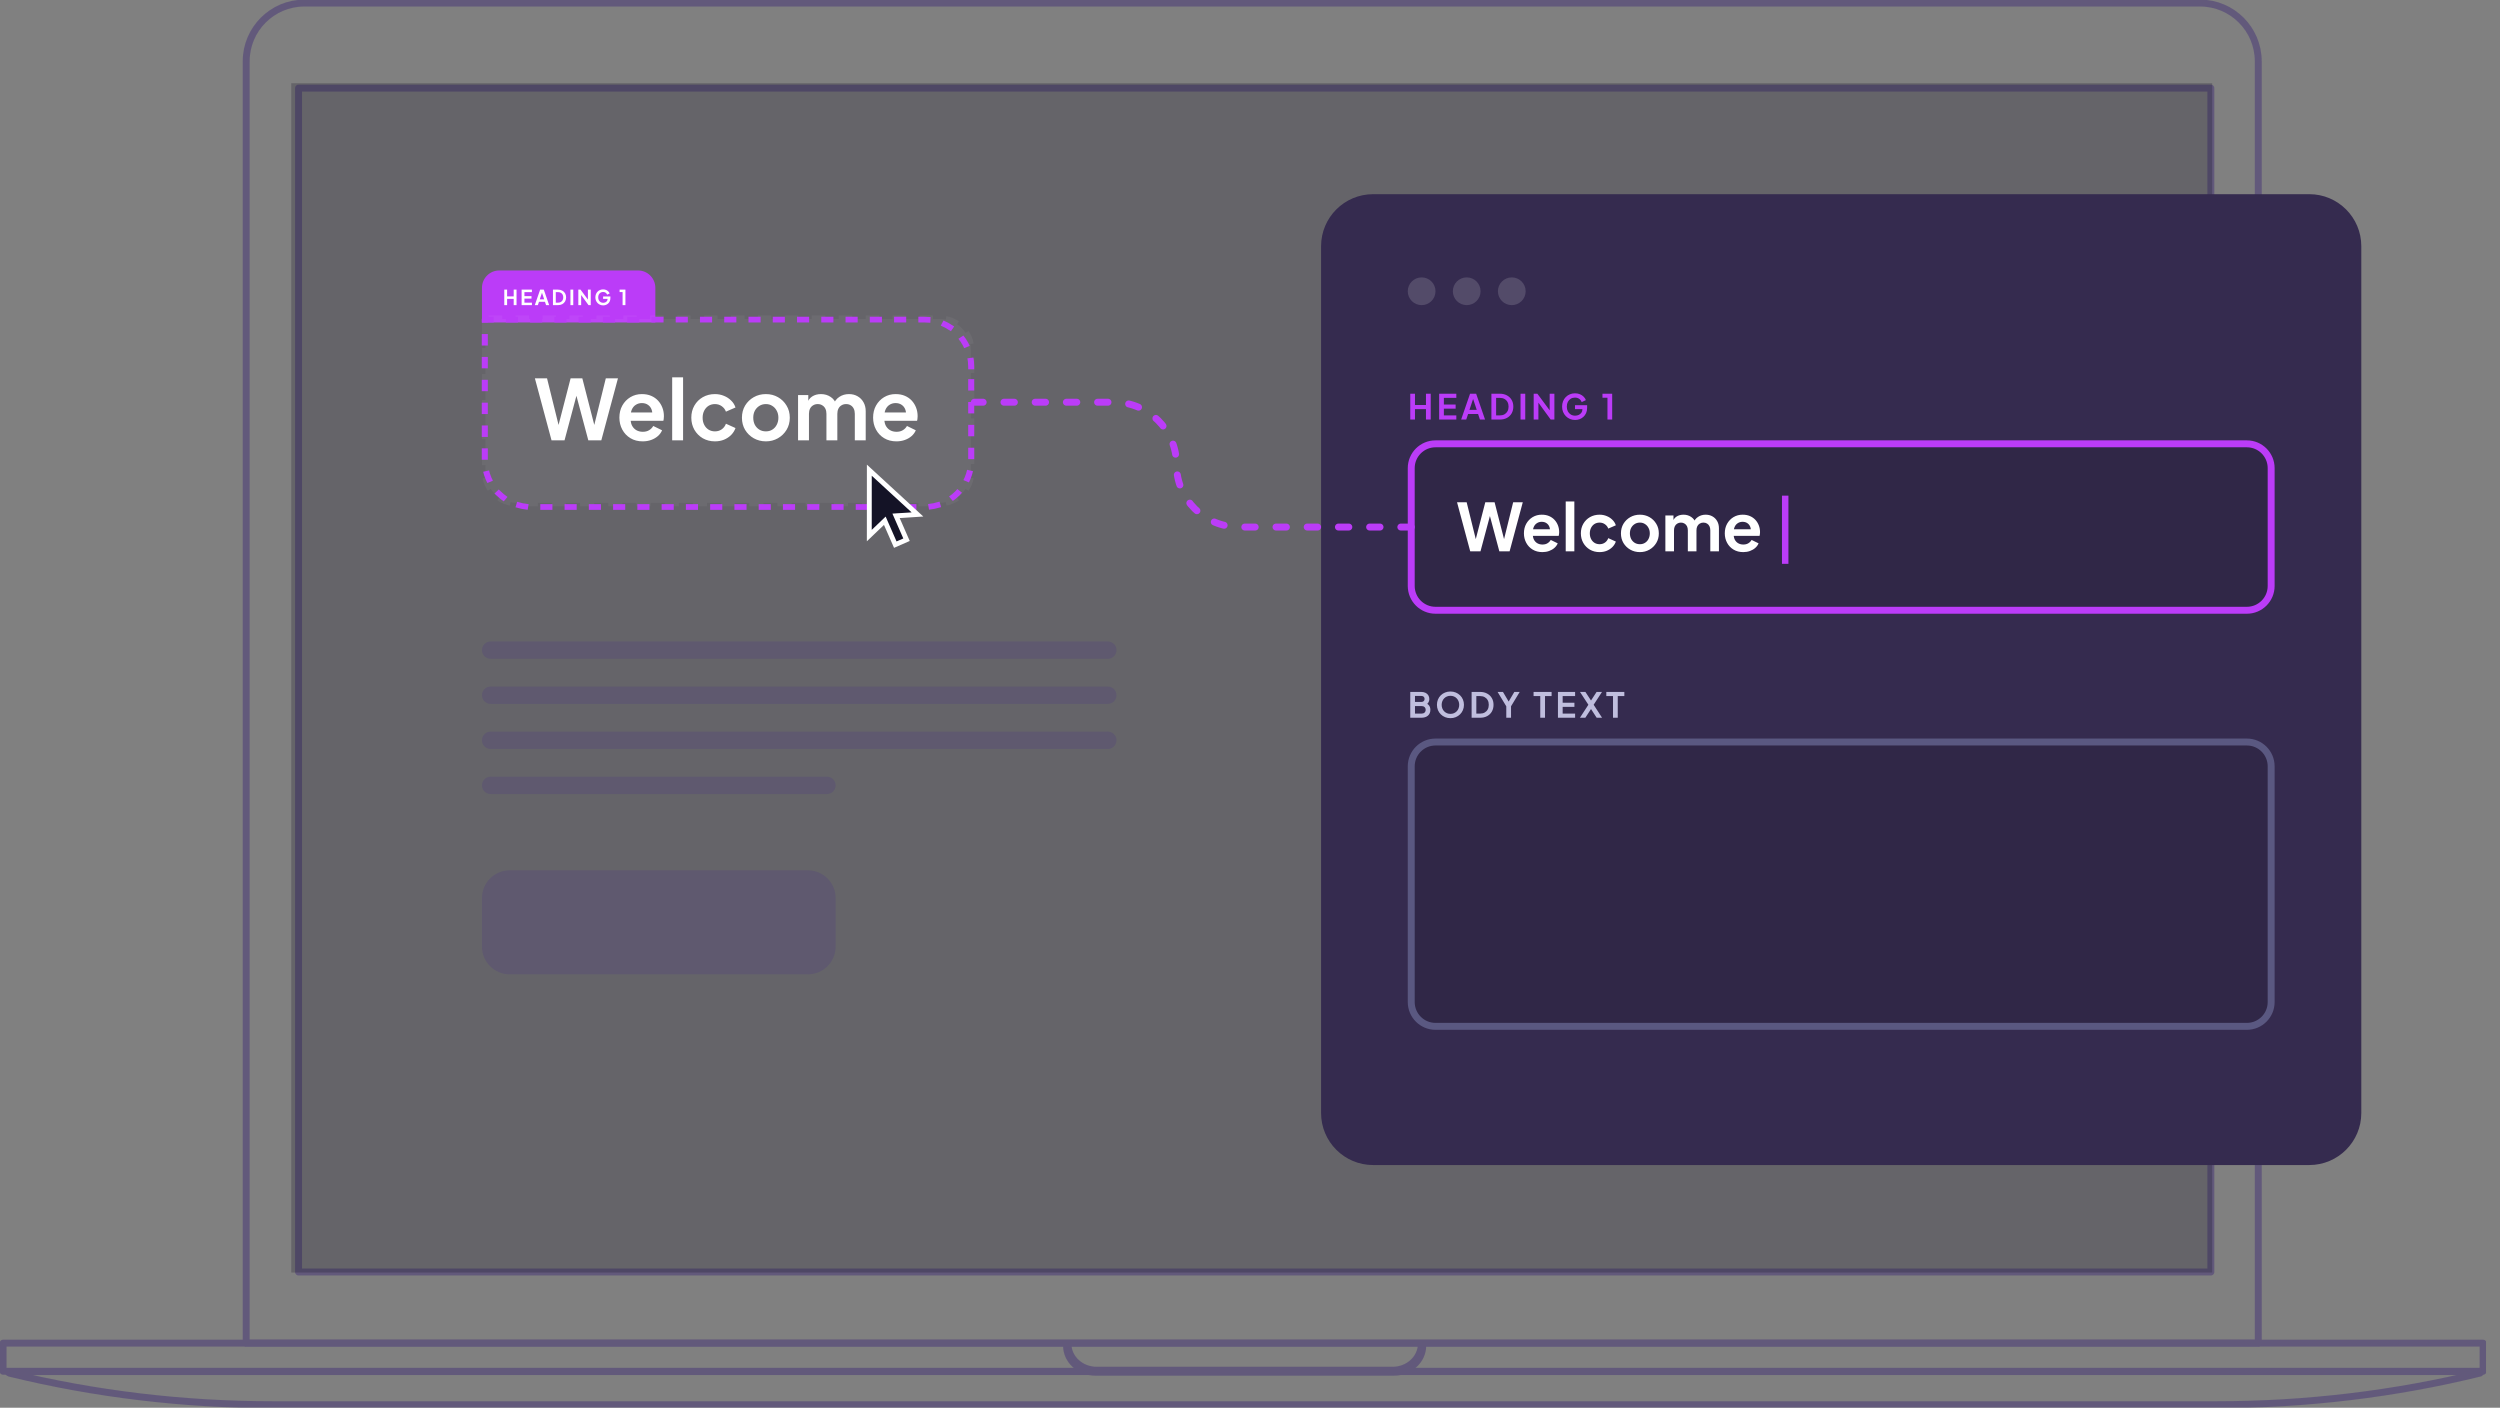 <?xml version="1.0" encoding="UTF-8" standalone="no"?>
<!DOCTYPE svg PUBLIC "-//W3C//DTD SVG 1.1//EN" "http://www.w3.org/Graphics/SVG/1.1/DTD/svg11.dtd">
<svg width="100%" height="100%" viewBox="0 0 721 406" version="1.1" xmlns="http://www.w3.org/2000/svg" xmlns:xlink="http://www.w3.org/1999/xlink" xml:space="preserve" xmlns:serif="http://www.serif.com/" style="fill-rule:evenodd;clip-rule:evenodd;stroke-linecap:round;stroke-linejoin:round;">
    <rect x="0" y="0" width="721" height="406" fill="#808080" stroke="none"/>
    <g>
        <clipPath id="_clip1">
            <rect x="0" y="0" width="717" height="406"/>
        </clipPath>
        <g clip-path="url(#_clip1)">
            <g opacity="0.7">
                <path d="M87.793,0.882L634.492,0.882C643.761,0.882 651.283,8.409 651.283,17.683L651.283,387.364L71.002,387.364L71.002,17.683C71.002,8.409 78.524,0.882 87.793,0.882Z" style="fill:none;fill-rule:nonzero;stroke:rgb(86,73,121);stroke-width:2px;"/>
                <rect x="0.883" y="387.364" width="715.236" height="8.109" style="fill:none;fill-rule:nonzero;stroke:rgb(86,73,121);stroke-width:2px;"/>
                <path d="M409.92,387.523C409.92,389.632 408.994,391.547 407.486,392.932C405.987,394.317 403.914,395.173 401.621,395.173L316.281,395.173C311.704,395.173 307.992,391.741 307.992,387.523L307.586,387.523L307.586,388.096C307.586,392.314 311.308,395.738 315.884,395.738L402.018,395.738C406.604,395.738 410.317,392.314 410.317,388.096L410.317,387.523L409.92,387.523Z" style="fill:none;fill-rule:nonzero;stroke:rgb(86,73,121);stroke-width:2px;"/>
                <path d="M2.701,395.562C2.445,395.562 2.392,395.941 2.648,396.003C27.288,402.047 52.898,405.118 78.658,405.118L639.237,405.118C664.997,405.118 690.616,402.047 715.247,396.003C715.494,395.941 715.45,395.562 715.194,395.562L2.701,395.562Z" style="fill:none;fill-rule:nonzero;stroke:rgb(86,73,121);stroke-width:2px;"/>
                <rect x="86.098" y="25.413" width="551.514" height="341.436" style="fill:none;fill-rule:nonzero;stroke:rgb(86,73,121);stroke-width:2px;"/>
            </g>
        </g>
    </g>
    <rect x="84" y="24" width="554" height="343" style="fill:rgb(20,19,38);fill-opacity:0.25;"/>
    <path d="M241,259C241,254.585 237.415,251 233,251L147,251C142.585,251 139,254.585 139,259L139,273C139,277.415 142.585,281 147,281L233,281C237.415,281 241,277.415 241,273L241,259Z" style="fill:rgb(86,73,121);fill-opacity:0.4;"/>
    <path d="M139,83C139,80.239 141.239,78 144,78L184,78C186.761,78 189,80.239 189,83L189,93L139,93L139,83Z" style="fill:rgb(187,60,248);fill-rule:nonzero;"/>
    <path d="M145.432,88L145.432,83.53L146.248,83.53L146.248,85.48L148.15,85.48L148.15,83.53L148.972,83.53L148.972,88L148.15,88L148.15,86.2L146.248,86.2L146.248,88L145.432,88ZM150.432,88L150.432,83.53L153.402,83.53L153.402,84.25L151.248,84.25L151.248,85.396L153.282,85.396L153.282,86.116L151.248,86.116L151.248,87.28L153.402,87.28L153.402,88L150.432,88ZM154.235,88L155.777,83.53L156.833,83.53L158.375,88L157.487,88L157.169,87.04L155.441,87.04L155.117,88L154.235,88ZM155.675,86.32L156.935,86.32L156.191,84.094L156.419,84.094L155.675,86.32ZM159.472,88L159.472,83.53L160.93,83.53C161.402,83.53 161.812,83.626 162.16,83.818C162.512,84.006 162.784,84.268 162.976,84.604C163.168,84.936 163.264,85.322 163.264,85.762C163.264,86.198 163.168,86.586 162.976,86.926C162.784,87.262 162.512,87.526 162.16,87.718C161.812,87.906 161.402,88 160.93,88L159.472,88ZM160.288,87.28L160.948,87.28C161.252,87.28 161.514,87.218 161.734,87.094C161.958,86.966 162.132,86.79 162.256,86.566C162.38,86.338 162.442,86.07 162.442,85.762C162.442,85.45 162.38,85.182 162.256,84.958C162.132,84.734 161.958,84.56 161.734,84.436C161.514,84.312 161.252,84.25 160.948,84.25L160.288,84.25L160.288,87.28ZM164.514,88L164.514,83.53L165.33,83.53L165.33,88L164.514,88ZM166.789,88L166.789,83.53L167.425,83.53L169.885,86.842L169.555,86.908L169.555,83.53L170.371,83.53L170.371,88L169.729,88L167.305,84.664L167.605,84.598L167.605,88L166.789,88ZM173.955,88.072C173.635,88.072 173.339,88.014 173.067,87.898C172.795,87.782 172.557,87.62 172.353,87.412C172.149,87.204 171.989,86.96 171.873,86.68C171.761,86.4 171.705,86.094 171.705,85.762C171.705,85.43 171.759,85.124 171.867,84.844C171.979,84.56 172.135,84.316 172.335,84.112C172.539,83.904 172.777,83.744 173.049,83.632C173.321,83.516 173.617,83.458 173.937,83.458C174.257,83.458 174.543,83.512 174.795,83.62C175.051,83.728 175.267,83.872 175.443,84.052C175.619,84.228 175.745,84.422 175.821,84.634L175.095,84.982C175.011,84.75 174.869,84.562 174.669,84.418C174.469,84.274 174.225,84.202 173.937,84.202C173.657,84.202 173.409,84.268 173.193,84.4C172.981,84.532 172.815,84.714 172.695,84.946C172.579,85.178 172.521,85.45 172.521,85.762C172.521,86.074 172.581,86.348 172.701,86.584C172.825,86.816 172.995,86.998 173.211,87.13C173.427,87.262 173.675,87.328 173.955,87.328C174.183,87.328 174.393,87.284 174.585,87.196C174.777,87.104 174.931,86.976 175.047,86.812C175.163,86.644 175.221,86.446 175.221,86.218L175.221,85.876L175.593,86.2L173.937,86.2L173.937,85.51L176.037,85.51L176.037,85.96C176.037,86.304 175.979,86.608 175.863,86.872C175.747,87.136 175.589,87.358 175.389,87.538C175.193,87.714 174.971,87.848 174.723,87.94C174.475,88.028 174.219,88.072 173.955,88.072ZM179.555,88L179.555,84.226L178.691,84.226L178.691,83.53L180.371,83.53L180.371,88L179.555,88Z" style="fill:white;fill-rule:nonzero;"/>
    <path d="M140.684,141.556C139.966,140.483 139.45,139.264 139.19,137.952L140.171,137.758C140.059,137.19 140,136.602 140,136L140,134.125L139,134.125L139,130.375L140,130.375L140,126.625L139,126.625L139,122.875L140,122.875L140,119.125L139,119.125L139,115.375L140,115.375L140,111.625L139,111.625L139,107.875L140,107.875L140,104.125L139,104.125L139,100.375L140,100.375L140,96.625L139,96.625L139,92.875L140,92.875L140,92L140.941,92L140.941,91L144.823,91L144.823,92L148.706,92L148.706,91L152.588,91L152.588,92L156.471,92L156.471,91L160.353,91L160.353,92L164.235,92L164.235,91L168.118,91L168.118,92L172,92L172,91L175.882,91L175.882,92L179.765,92L179.765,91L183.647,91L183.647,92L187.529,92L187.529,91L191.412,91L191.412,92L195.294,92L195.294,91L199.176,91L199.176,92L203.059,92L203.059,91L206.941,91L206.941,92L210.824,92L210.824,91L214.706,91L214.706,92L218.588,92L218.588,91L222.471,91L222.471,92L226.353,92L226.353,91L230.235,91L230.235,92L234.118,92L234.118,91L238,91L238,92L241.882,92L241.882,91L245.765,91L245.765,92L249.647,92L249.647,91L253.529,91L253.529,92L257.412,92L257.412,91L261.294,91L261.294,92L265.176,92L265.176,91L269.059,91L269.059,92L271,92C271.602,92 272.19,92.059 272.758,92.171L272.952,91.19C274.264,91.45 275.483,91.966 276.556,92.684L276,93.515C276.982,94.173 277.827,95.018 278.485,96L279.316,95.444C280.034,96.517 280.55,97.736 280.81,99.048L279.829,99.242C279.941,99.81 280,100.398 280,101L280,103.188L281,103.188L281,107.562L280,107.562L280,111.938L281,111.938L281,116.312L280,116.312L280,120.688L281,120.688L281,125.062L280,125.062L280,129.438L281,129.438L281,133.812L280,133.812L280,136C280,136.602 279.941,137.19 279.829,137.758L280.81,137.952C280.55,139.264 280.034,140.483 279.316,141.556L278.485,141C277.827,141.982 276.982,142.827 276,143.485L276.556,144.316C275.483,145.034 274.264,145.55 272.952,145.81L272.758,144.829C272.19,144.941 271.602,145 271,145L268.967,145L268.967,146L264.9,146L264.9,145L260.833,145L260.833,146L256.767,146L256.767,145L252.7,145L252.7,146L248.633,146L248.633,145L244.567,145L244.567,146L240.5,146L240.5,145L236.433,145L236.433,146L232.367,146L232.367,145L228.3,145L228.3,146L224.233,146L224.233,145L220.167,145L220.167,146L216.1,146L216.1,145L212.033,145L212.033,146L207.967,146L207.967,145L203.9,145L203.9,146L199.833,146L199.833,145L195.767,145L195.767,146L191.7,146L191.7,145L187.633,145L187.633,146L183.567,146L183.567,145L179.5,145L179.5,146L175.433,146L175.433,145L171.367,145L171.367,146L167.3,146L167.3,145L163.233,145L163.233,146L159.167,146L159.167,145L155.1,145L155.1,146L151.033,146L151.033,145L149,145C148.398,145 147.81,144.941 147.242,144.829L147.048,145.81C145.736,145.55 144.517,145.034 143.444,144.316L144,143.485C143.018,142.827 142.173,141.982 141.515,141L140.684,141.556Z" style="fill:white;fill-opacity:0.05;fill-rule:nonzero;"/>
    <g transform="matrix(0.91,0,0,0.857,22.577,17.96)">
        <path d="M282.988,102.367C282.988,93.665 276.342,86.601 268.155,86.601L128.836,86.601L128.836,133.898C128.836,142.599 135.483,149.663 143.669,149.663L268.155,149.663C276.342,149.663 282.988,142.599 282.988,133.898L282.988,102.367Z" style="fill:none;stroke:rgb(187,60,248);stroke-width:1.92px;stroke-linecap:square;stroke-miterlimit:1.5;stroke-dasharray:1.92,5.77,0,0;"/>
    </g>
    <path d="M159.064,127L154.264,109.12L157.768,109.12L161.536,124.36L160.624,124.36L164.56,109.12L167.944,109.12L171.856,124.36L170.944,124.36L174.712,109.12L178.216,109.12L173.416,127L169.672,127L165.712,112.168L166.768,112.168L162.808,127L159.064,127ZM185.351,127.288C184.007,127.288 182.831,126.984 181.823,126.376C180.815,125.768 180.031,124.944 179.471,123.904C178.911,122.864 178.631,121.712 178.631,120.448C178.631,119.136 178.911,117.976 179.471,116.968C180.047,115.944 180.823,115.136 181.799,114.544C182.791,113.952 183.895,113.656 185.111,113.656C186.135,113.656 187.031,113.824 187.799,114.16C188.583,114.496 189.247,114.96 189.791,115.552C190.335,116.144 190.751,116.824 191.039,117.592C191.327,118.344 191.471,119.16 191.471,120.04C191.471,120.264 191.455,120.496 191.423,120.736C191.407,120.976 191.367,121.184 191.303,121.36L181.223,121.36L181.223,118.96L189.527,118.96L188.039,120.088C188.183,119.352 188.143,118.696 187.919,118.12C187.711,117.544 187.359,117.088 186.863,116.752C186.383,116.416 185.799,116.248 185.111,116.248C184.455,116.248 183.871,116.416 183.359,116.752C182.847,117.072 182.455,117.552 182.183,118.192C181.927,118.816 181.831,119.576 181.895,120.472C181.831,121.272 181.935,121.984 182.207,122.608C182.495,123.216 182.911,123.688 183.455,124.024C184.015,124.36 184.655,124.528 185.375,124.528C186.095,124.528 186.703,124.376 187.199,124.072C187.711,123.768 188.111,123.36 188.399,122.848L190.943,124.096C190.687,124.72 190.287,125.272 189.743,125.752C189.199,126.232 188.551,126.608 187.799,126.88C187.063,127.152 186.247,127.288 185.351,127.288ZM193.855,127L193.855,108.832L196.999,108.832L196.999,127L193.855,127ZM206.19,127.288C204.894,127.288 203.726,126.992 202.686,126.4C201.662,125.792 200.854,124.976 200.262,123.952C199.67,122.912 199.374,121.744 199.374,120.448C199.374,119.152 199.67,117.992 200.262,116.968C200.854,115.944 201.662,115.136 202.686,114.544C203.726,113.952 204.894,113.656 206.19,113.656C207.118,113.656 207.982,113.824 208.782,114.16C209.582,114.48 210.27,114.928 210.846,115.504C211.438,116.064 211.862,116.736 212.118,117.52L209.358,118.72C209.118,118.064 208.71,117.536 208.134,117.136C207.574,116.736 206.926,116.536 206.19,116.536C205.502,116.536 204.886,116.704 204.342,117.04C203.814,117.376 203.398,117.84 203.094,118.432C202.79,119.024 202.638,119.704 202.638,120.472C202.638,121.24 202.79,121.92 203.094,122.512C203.398,123.104 203.814,123.568 204.342,123.904C204.886,124.24 205.502,124.408 206.19,124.408C206.942,124.408 207.598,124.208 208.158,123.808C208.718,123.408 209.118,122.872 209.358,122.2L212.118,123.448C211.862,124.184 211.446,124.848 210.87,125.44C210.294,126.016 209.606,126.472 208.806,126.808C208.006,127.128 207.134,127.288 206.19,127.288ZM220.887,127.288C219.607,127.288 218.439,126.992 217.383,126.4C216.343,125.808 215.511,125 214.887,123.976C214.279,122.952 213.975,121.784 213.975,120.472C213.975,119.16 214.279,117.992 214.887,116.968C215.511,115.944 216.343,115.136 217.383,114.544C218.423,113.952 219.591,113.656 220.887,113.656C222.167,113.656 223.327,113.952 224.367,114.544C225.407,115.136 226.231,115.944 226.839,116.968C227.463,117.976 227.775,119.144 227.775,120.472C227.775,121.784 227.463,122.952 226.839,123.976C226.215,125 225.383,125.808 224.343,126.4C223.303,126.992 222.151,127.288 220.887,127.288ZM220.887,124.408C221.591,124.408 222.207,124.24 222.735,123.904C223.279,123.568 223.703,123.104 224.007,122.512C224.327,121.904 224.487,121.224 224.487,120.472C224.487,119.704 224.327,119.032 224.007,118.456C223.703,117.864 223.279,117.4 222.735,117.064C222.207,116.712 221.591,116.536 220.887,116.536C220.167,116.536 219.535,116.712 218.991,117.064C218.447,117.4 218.015,117.864 217.695,118.456C217.391,119.032 217.239,119.704 217.239,120.472C217.239,121.224 217.391,121.904 217.695,122.512C218.015,123.104 218.447,123.568 218.991,123.904C219.535,124.24 220.167,124.408 220.887,124.408ZM230.159,127L230.159,113.944L233.111,113.944L233.111,116.968L232.775,116.464C233.015,115.52 233.495,114.816 234.215,114.352C234.935,113.888 235.783,113.656 236.759,113.656C237.831,113.656 238.775,113.936 239.591,114.496C240.407,115.056 240.935,115.792 241.175,116.704L240.287,116.776C240.687,115.736 241.287,114.96 242.087,114.448C242.887,113.92 243.807,113.656 244.847,113.656C245.775,113.656 246.599,113.864 247.319,114.28C248.055,114.696 248.631,115.28 249.047,116.032C249.463,116.768 249.671,117.624 249.671,118.6L249.671,127L246.527,127L246.527,119.344C246.527,118.768 246.423,118.272 246.215,117.856C246.007,117.44 245.719,117.12 245.351,116.896C244.983,116.656 244.535,116.536 244.007,116.536C243.511,116.536 243.071,116.656 242.687,116.896C242.303,117.12 242.007,117.44 241.799,117.856C241.591,118.272 241.487,118.768 241.487,119.344L241.487,127L238.343,127L238.343,119.344C238.343,118.768 238.239,118.272 238.031,117.856C237.823,117.44 237.527,117.12 237.143,116.896C236.775,116.656 236.335,116.536 235.823,116.536C235.327,116.536 234.887,116.656 234.503,116.896C234.119,117.12 233.823,117.44 233.615,117.856C233.407,118.272 233.303,118.768 233.303,119.344L233.303,127L230.159,127ZM258.523,127.288C257.179,127.288 256.003,126.984 254.995,126.376C253.987,125.768 253.203,124.944 252.643,123.904C252.083,122.864 251.803,121.712 251.803,120.448C251.803,119.136 252.083,117.976 252.643,116.968C253.219,115.944 253.995,115.136 254.971,114.544C255.963,113.952 257.067,113.656 258.283,113.656C259.307,113.656 260.203,113.824 260.971,114.16C261.755,114.496 262.419,114.96 262.963,115.552C263.507,116.144 263.923,116.824 264.211,117.592C264.499,118.344 264.643,119.16 264.643,120.04C264.643,120.264 264.627,120.496 264.595,120.736C264.579,120.976 264.539,121.184 264.475,121.36L254.395,121.36L254.395,118.96L262.699,118.96L261.211,120.088C261.355,119.352 261.315,118.696 261.091,118.12C260.883,117.544 260.531,117.088 260.035,116.752C259.555,116.416 258.971,116.248 258.283,116.248C257.627,116.248 257.043,116.416 256.531,116.752C256.019,117.072 255.627,117.552 255.355,118.192C255.099,118.816 255.003,119.576 255.067,120.472C255.003,121.272 255.107,121.984 255.379,122.608C255.667,123.216 256.083,123.688 256.627,124.024C257.187,124.36 257.827,124.528 258.547,124.528C259.267,124.528 259.875,124.376 260.371,124.072C260.883,123.768 261.283,123.36 261.571,122.848L264.115,124.096C263.859,124.72 263.459,125.272 262.915,125.752C262.371,126.232 261.723,126.608 260.971,126.88C260.235,127.152 259.419,127.288 258.523,127.288Z" style="fill:white;fill-rule:nonzero;"/>
    <g>
        <path d="M681,71C681,62.721 674.279,56 666,56L396,56C387.721,56 381,62.721 381,71L381,321C381,329.279 387.721,336 396,336L666,336C674.279,336 681,329.279 681,321L681,71Z" style="fill:rgb(53,43,79);"/>
    </g>
    <g opacity="0.15">
        <circle cx="410" cy="84" r="4" style="fill:white;"/>
        <circle cx="423" cy="84" r="4" style="fill:white;"/>
        <circle cx="436" cy="84" r="4" style="fill:white;"/>
    </g>
    <path d="M655,135C655,131.137 651.863,128 648,128L414,128C410.137,128 407,131.137 407,135L407,169C407,172.863 410.137,176 414,176L648,176C651.863,176 655,172.863 655,169L655,135Z" style="fill-opacity:0.1;stroke:rgb(187,60,248);stroke-width:2px;stroke-linecap:butt;stroke-linejoin:miter;"/>
    <path d="M424.009,159L420.209,144.845L422.983,144.845L425.966,156.91L425.244,156.91L428.36,144.845L431.039,144.845L434.136,156.91L433.414,156.91L436.397,144.845L439.171,144.845L435.371,159L432.407,159L429.272,147.258L430.108,147.258L426.973,159L424.009,159ZM444.82,159.228C443.756,159.228 442.825,158.987 442.027,158.506C441.229,158.025 440.608,157.372 440.165,156.549C439.721,155.726 439.5,154.814 439.5,153.813C439.5,152.774 439.721,151.856 440.165,151.058C440.621,150.247 441.235,149.608 442.008,149.139C442.793,148.67 443.667,148.436 444.63,148.436C445.44,148.436 446.15,148.569 446.758,148.835C447.378,149.101 447.904,149.468 448.335,149.937C448.765,150.406 449.095,150.944 449.323,151.552C449.551,152.147 449.665,152.793 449.665,153.49C449.665,153.667 449.652,153.851 449.627,154.041C449.614,154.231 449.582,154.396 449.532,154.535L441.552,154.535L441.552,152.635L448.126,152.635L446.948,153.528C447.062,152.945 447.03,152.426 446.853,151.97C446.688,151.514 446.409,151.153 446.017,150.887C445.637,150.621 445.174,150.488 444.63,150.488C444.11,150.488 443.648,150.621 443.243,150.887C442.837,151.14 442.527,151.52 442.312,152.027C442.109,152.521 442.033,153.123 442.084,153.832C442.033,154.465 442.115,155.029 442.331,155.523C442.559,156.004 442.888,156.378 443.319,156.644C443.762,156.91 444.269,157.043 444.839,157.043C445.409,157.043 445.89,156.923 446.283,156.682C446.688,156.441 447.005,156.118 447.233,155.713L449.247,156.701C449.044,157.195 448.727,157.632 448.297,158.012C447.866,158.392 447.353,158.69 446.758,158.905C446.175,159.12 445.529,159.228 444.82,159.228ZM451.552,159L451.552,144.617L454.041,144.617L454.041,159L451.552,159ZM461.317,159.228C460.291,159.228 459.366,158.994 458.543,158.525C457.732,158.044 457.092,157.398 456.624,156.587C456.155,155.764 455.921,154.839 455.921,153.813C455.921,152.787 456.155,151.869 456.624,151.058C457.092,150.247 457.732,149.608 458.543,149.139C459.366,148.67 460.291,148.436 461.317,148.436C462.051,148.436 462.735,148.569 463.369,148.835C464.002,149.088 464.547,149.443 465.003,149.899C465.471,150.342 465.807,150.874 466.01,151.495L463.825,152.445C463.635,151.926 463.312,151.508 462.856,151.191C462.412,150.874 461.899,150.716 461.317,150.716C460.772,150.716 460.284,150.849 459.854,151.115C459.436,151.381 459.106,151.748 458.866,152.217C458.625,152.686 458.505,153.224 458.505,153.832C458.505,154.44 458.625,154.978 458.866,155.447C459.106,155.916 459.436,156.283 459.854,156.549C460.284,156.815 460.772,156.948 461.317,156.948C461.912,156.948 462.431,156.79 462.875,156.473C463.318,156.156 463.635,155.732 463.825,155.2L466.01,156.188C465.807,156.771 465.478,157.296 465.022,157.765C464.566,158.221 464.021,158.582 463.388,158.848C462.754,159.101 462.064,159.228 461.317,159.228ZM472.952,159.228C471.939,159.228 471.014,158.994 470.178,158.525C469.355,158.056 468.696,157.417 468.202,156.606C467.721,155.795 467.48,154.871 467.48,153.832C467.48,152.793 467.721,151.869 468.202,151.058C468.696,150.247 469.355,149.608 470.178,149.139C471.002,148.67 471.926,148.436 472.952,148.436C473.966,148.436 474.884,148.67 475.707,149.139C476.531,149.608 477.183,150.247 477.664,151.058C478.158,151.856 478.405,152.781 478.405,153.832C478.405,154.871 478.158,155.795 477.664,156.606C477.17,157.417 476.512,158.056 475.688,158.525C474.865,158.994 473.953,159.228 472.952,159.228ZM472.952,156.948C473.51,156.948 473.997,156.815 474.415,156.549C474.846,156.283 475.182,155.916 475.422,155.447C475.676,154.966 475.802,154.427 475.802,153.832C475.802,153.224 475.676,152.692 475.422,152.236C475.182,151.767 474.846,151.4 474.415,151.134C473.997,150.855 473.51,150.716 472.952,150.716C472.382,150.716 471.882,150.855 471.451,151.134C471.021,151.4 470.679,151.767 470.425,152.236C470.185,152.692 470.064,153.224 470.064,153.832C470.064,154.427 470.185,154.966 470.425,155.447C470.679,155.916 471.021,156.283 471.451,156.549C471.882,156.815 472.382,156.948 472.952,156.948ZM480.293,159L480.293,148.664L482.63,148.664L482.63,151.058L482.364,150.659C482.554,149.912 482.934,149.354 483.504,148.987C484.074,148.62 484.745,148.436 485.518,148.436C486.366,148.436 487.114,148.658 487.76,149.101C488.406,149.544 488.824,150.127 489.014,150.849L488.311,150.906C488.627,150.083 489.102,149.468 489.736,149.063C490.369,148.645 491.097,148.436 491.921,148.436C492.655,148.436 493.308,148.601 493.878,148.93C494.46,149.259 494.916,149.722 495.246,150.317C495.575,150.9 495.74,151.577 495.74,152.35L495.74,159L493.251,159L493.251,152.939C493.251,152.483 493.168,152.09 493.004,151.761C492.839,151.432 492.611,151.178 492.32,151.001C492.028,150.811 491.674,150.716 491.256,150.716C490.863,150.716 490.515,150.811 490.211,151.001C489.907,151.178 489.672,151.432 489.508,151.761C489.343,152.09 489.261,152.483 489.261,152.939L489.261,159L486.772,159L486.772,152.939C486.772,152.483 486.689,152.09 486.525,151.761C486.36,151.432 486.126,151.178 485.822,151.001C485.53,150.811 485.182,150.716 484.777,150.716C484.384,150.716 484.036,150.811 483.732,151.001C483.428,151.178 483.193,151.432 483.029,151.761C482.864,152.09 482.782,152.483 482.782,152.939L482.782,159L480.293,159ZM502.748,159.228C501.684,159.228 500.753,158.987 499.955,158.506C499.157,158.025 498.536,157.372 498.093,156.549C497.649,155.726 497.428,154.814 497.428,153.813C497.428,152.774 497.649,151.856 498.093,151.058C498.549,150.247 499.163,149.608 499.936,149.139C500.721,148.67 501.595,148.436 502.558,148.436C503.368,148.436 504.078,148.569 504.686,148.835C505.306,149.101 505.832,149.468 506.263,149.937C506.693,150.406 507.023,150.944 507.251,151.552C507.479,152.147 507.593,152.793 507.593,153.49C507.593,153.667 507.58,153.851 507.555,154.041C507.542,154.231 507.51,154.396 507.46,154.535L499.48,154.535L499.48,152.635L506.054,152.635L504.876,153.528C504.99,152.945 504.958,152.426 504.781,151.97C504.616,151.514 504.337,151.153 503.945,150.887C503.565,150.621 503.102,150.488 502.558,150.488C502.038,150.488 501.576,150.621 501.171,150.887C500.765,151.14 500.455,151.52 500.24,152.027C500.037,152.521 499.961,153.123 500.012,153.832C499.961,154.465 500.043,155.029 500.259,155.523C500.487,156.004 500.816,156.378 501.247,156.644C501.69,156.91 502.197,157.043 502.767,157.043C503.337,157.043 503.818,156.923 504.211,156.682C504.616,156.441 504.933,156.118 505.161,155.713L507.175,156.701C506.972,157.195 506.655,157.632 506.225,158.012C505.794,158.392 505.281,158.69 504.686,158.905C504.103,159.12 503.457,159.228 502.748,159.228Z" style="fill:white;fill-rule:nonzero;"/>
    <rect x="513.92" y="142.945" width="1.862" height="19.665" style="fill:rgb(187,60,248);fill-rule:nonzero;"/>
    <path d="M655,221C655,217.137 651.863,214 648,214L414,214C410.137,214 407,217.137 407,221L407,289C407,292.863 410.137,296 414,296L648,296C651.863,296 655,292.863 655,289L655,221Z" style="fill-opacity:0.1;stroke:rgb(90,88,129);stroke-width:2px;stroke-linecap:butt;stroke-linejoin:miter;"/>
    <path d="M406.72,121L406.72,113.55L408.08,113.55L408.08,116.8L411.25,116.8L411.25,113.55L412.62,113.55L412.62,121L411.25,121L411.25,118L408.08,118L408.08,121L406.72,121ZM415.054,121L415.054,113.55L420.004,113.55L420.004,114.75L416.414,114.75L416.414,116.66L419.804,116.66L419.804,117.86L416.414,117.86L416.414,119.8L420.004,119.8L420.004,121L415.054,121ZM421.391,121L423.961,113.55L425.721,113.55L428.291,121L426.811,121L426.281,119.4L423.401,119.4L422.861,121L421.391,121ZM423.791,118.2L425.891,118.2L424.651,114.49L425.031,114.49L423.791,118.2ZM430.12,121L430.12,113.55L432.55,113.55C433.337,113.55 434.02,113.71 434.6,114.03C435.187,114.343 435.64,114.78 435.96,115.34C436.28,115.893 436.44,116.537 436.44,117.27C436.44,117.997 436.28,118.643 435.96,119.21C435.64,119.77 435.187,120.21 434.6,120.53C434.02,120.843 433.337,121 432.55,121L430.12,121ZM431.48,119.8L432.58,119.8C433.087,119.8 433.524,119.697 433.89,119.49C434.264,119.277 434.554,118.983 434.76,118.61C434.967,118.23 435.07,117.783 435.07,117.27C435.07,116.75 434.967,116.303 434.76,115.93C434.554,115.557 434.264,115.267 433.89,115.06C433.524,114.853 433.087,114.75 432.58,114.75L431.48,114.75L431.48,119.8ZM438.523,121L438.523,113.55L439.883,113.55L439.883,121L438.523,121ZM442.316,121L442.316,113.55L443.376,113.55L447.476,119.07L446.926,119.18L446.926,113.55L448.286,113.55L448.286,121L447.216,121L443.176,115.44L443.676,115.33L443.676,121L442.316,121ZM454.258,121.12C453.724,121.12 453.231,121.023 452.778,120.83C452.324,120.637 451.928,120.367 451.588,120.02C451.248,119.673 450.981,119.267 450.788,118.8C450.601,118.333 450.508,117.823 450.508,117.27C450.508,116.717 450.598,116.207 450.778,115.74C450.964,115.267 451.224,114.86 451.558,114.52C451.898,114.173 452.294,113.907 452.748,113.72C453.201,113.527 453.694,113.43 454.228,113.43C454.761,113.43 455.238,113.52 455.658,113.7C456.084,113.88 456.444,114.12 456.738,114.42C457.031,114.713 457.241,115.037 457.368,115.39L456.158,115.97C456.018,115.583 455.781,115.27 455.448,115.03C455.114,114.79 454.708,114.67 454.228,114.67C453.761,114.67 453.348,114.78 452.988,115C452.634,115.22 452.358,115.523 452.158,115.91C451.964,116.297 451.868,116.75 451.868,117.27C451.868,117.79 451.968,118.247 452.168,118.64C452.374,119.027 452.658,119.33 453.018,119.55C453.378,119.77 453.791,119.88 454.258,119.88C454.638,119.88 454.988,119.807 455.308,119.66C455.628,119.507 455.884,119.293 456.078,119.02C456.271,118.74 456.368,118.41 456.368,118.03L456.368,117.46L456.988,118L454.228,118L454.228,116.85L457.728,116.85L457.728,117.6C457.728,118.173 457.631,118.68 457.438,119.12C457.244,119.56 456.981,119.93 456.648,120.23C456.321,120.523 455.951,120.747 455.538,120.9C455.124,121.047 454.698,121.12 454.258,121.12ZM463.591,121L463.591,114.71L462.151,114.71L462.151,113.55L464.951,113.55L464.951,121L463.591,121Z" style="fill:rgb(187,60,248);fill-rule:nonzero;"/>
    <path d="M406.72,207L406.72,199.55L409.86,199.55C410.353,199.55 410.773,199.637 411.12,199.81C411.473,199.977 411.743,200.217 411.93,200.53C412.123,200.837 412.22,201.21 412.22,201.65C412.22,201.99 412.127,202.31 411.94,202.61C411.76,202.903 411.47,203.147 411.07,203.34L411.07,202.71C411.437,202.85 411.727,203.023 411.94,203.23C412.153,203.437 412.303,203.667 412.39,203.92C412.477,204.173 412.52,204.44 412.52,204.72C412.52,205.433 412.283,205.993 411.81,206.4C411.343,206.8 410.693,207 409.86,207L406.72,207ZM408.08,205.8L410,205.8C410.353,205.8 410.633,205.703 410.84,205.51C411.053,205.31 411.16,205.047 411.16,204.72C411.16,204.393 411.053,204.13 410.84,203.93C410.633,203.73 410.353,203.63 410,203.63L408.08,203.63L408.08,205.8ZM408.08,202.44L409.93,202.44C410.21,202.44 410.433,202.36 410.6,202.2C410.767,202.033 410.85,201.82 410.85,201.56C410.85,201.3 410.767,201.093 410.6,200.94C410.433,200.787 410.21,200.71 409.93,200.71L408.08,200.71L408.08,202.44ZM418.304,207.12C417.757,207.12 417.247,207.023 416.774,206.83C416.301,206.637 415.887,206.367 415.534,206.02C415.181,205.673 414.904,205.267 414.704,204.8C414.511,204.327 414.414,203.817 414.414,203.27C414.414,202.717 414.511,202.207 414.704,201.74C414.897,201.273 415.171,200.867 415.524,200.52C415.877,200.173 416.291,199.907 416.764,199.72C417.237,199.527 417.751,199.43 418.304,199.43C418.857,199.43 419.371,199.527 419.844,199.72C420.317,199.913 420.731,200.183 421.084,200.53C421.437,200.87 421.711,201.273 421.904,201.74C422.104,202.207 422.204,202.717 422.204,203.27C422.204,203.817 422.104,204.327 421.904,204.8C421.704,205.267 421.427,205.673 421.074,206.02C420.721,206.367 420.307,206.637 419.834,206.83C419.367,207.023 418.857,207.12 418.304,207.12ZM418.304,205.88C418.671,205.88 419.007,205.817 419.314,205.69C419.621,205.557 419.887,205.373 420.114,205.14C420.347,204.907 420.524,204.63 420.644,204.31C420.771,203.99 420.834,203.643 420.834,203.27C420.834,202.897 420.771,202.553 420.644,202.24C420.524,201.92 420.347,201.643 420.114,201.41C419.887,201.17 419.621,200.987 419.314,200.86C419.007,200.733 418.671,200.67 418.304,200.67C417.944,200.67 417.611,200.733 417.304,200.86C416.997,200.987 416.727,201.17 416.494,201.41C416.267,201.643 416.091,201.92 415.964,202.24C415.837,202.553 415.774,202.897 415.774,203.27C415.774,203.643 415.837,203.99 415.964,204.31C416.091,204.63 416.267,204.907 416.494,205.14C416.727,205.373 416.997,205.557 417.304,205.69C417.611,205.817 417.944,205.88 418.304,205.88ZM424.413,207L424.413,199.55L426.843,199.55C427.63,199.55 428.313,199.71 428.893,200.03C429.48,200.343 429.933,200.78 430.253,201.34C430.573,201.893 430.733,202.537 430.733,203.27C430.733,203.997 430.573,204.643 430.253,205.21C429.933,205.77 429.48,206.21 428.893,206.53C428.313,206.843 427.63,207 426.843,207L424.413,207ZM425.773,205.8L426.873,205.8C427.38,205.8 427.817,205.697 428.183,205.49C428.557,205.277 428.847,204.983 429.053,204.61C429.26,204.23 429.363,203.783 429.363,203.27C429.363,202.75 429.26,202.303 429.053,201.93C428.847,201.557 428.557,201.267 428.183,201.06C427.817,200.853 427.38,200.75 426.873,200.75L425.773,200.75L425.773,205.8ZM434.413,207L434.413,203.7L431.903,199.55L433.453,199.55L435.373,202.79L434.823,202.79L436.733,199.55L438.283,199.55L435.783,203.69L435.783,207L434.413,207ZM444.212,207L444.212,200.75L442.282,200.75L442.282,199.55L447.482,199.55L447.482,200.75L445.582,200.75L445.582,207L444.212,207ZM449.312,207L449.312,199.55L454.262,199.55L454.262,200.75L450.672,200.75L450.672,202.66L454.062,202.66L454.062,203.86L450.672,203.86L450.672,205.8L454.262,205.8L454.262,207L449.312,207ZM455.649,207L458.089,203.25L455.669,199.55L457.229,199.55L459.209,202.58L458.489,202.58L460.459,199.55L462.019,199.55L459.609,203.25L462.039,207L460.479,207L458.489,203.93L459.209,203.93L457.209,207L455.649,207ZM465.19,207L465.19,200.75L463.26,200.75L463.26,199.55L468.46,199.55L468.46,200.75L466.56,200.75L466.56,207L465.19,207Z" style="fill:rgb(192,190,222);fill-rule:nonzero;"/>
    <path d="M407,152L357.298,152C347.357,152 339.299,143.941 339.299,134C339.299,124.059 331.24,116 321.299,116L281,116" style="fill:none;fill-rule:nonzero;stroke:rgb(187,60,248);stroke-width:2px;stroke-linecap:butt;stroke-linejoin:miter;stroke-dasharray:3,6;"/>
    <path d="M260.963,155.756L258.464,157L255.185,149.435L251,153.487L250.5,136L264,148.16L258.464,148.16L260.963,155.756Z" style="fill:rgb(20,19,38);fill-rule:nonzero;"/>
    <path d="M266.288,148.968L250.011,134L250,156.113L254.939,151.387L257.841,158L262.367,156.014L259.466,149.401L266.288,148.968ZM260.514,155.292L258.563,156.148L255.42,148.981L251.408,152.82L251.415,137.202L262.912,147.773L257.371,148.125L260.514,155.292Z" style="fill:white;fill-rule:nonzero;"/>
    <path d="M322,200.5C322,199.12 320.88,198 319.5,198L141.5,198C140.12,198 139,199.12 139,200.5C139,201.88 140.12,203 141.5,203L319.5,203C320.88,203 322,201.88 322,200.5Z" style="fill:rgb(86,73,121);fill-opacity:0.4;"/>
    <path d="M322,187.5C322,186.12 320.88,185 319.5,185L141.5,185C140.12,185 139,186.12 139,187.5C139,188.88 140.12,190 141.5,190L319.5,190C320.88,190 322,188.88 322,187.5Z" style="fill:rgb(86,73,121);fill-opacity:0.4;"/>
    <path d="M322,213.5C322,212.12 320.88,211 319.5,211L141.5,211C140.12,211 139,212.12 139,213.5C139,214.88 140.12,216 141.5,216L319.5,216C320.88,216 322,214.88 322,213.5Z" style="fill:rgb(86,73,121);fill-opacity:0.4;"/>
    <path d="M241,226.5C241,225.12 239.88,224 238.5,224L141.5,224C140.12,224 139,225.12 139,226.5C139,227.88 140.12,229 141.5,229L238.5,229C239.88,229 241,227.88 241,226.5Z" style="fill:rgb(86,73,121);fill-opacity:0.4;"/>
</svg>
